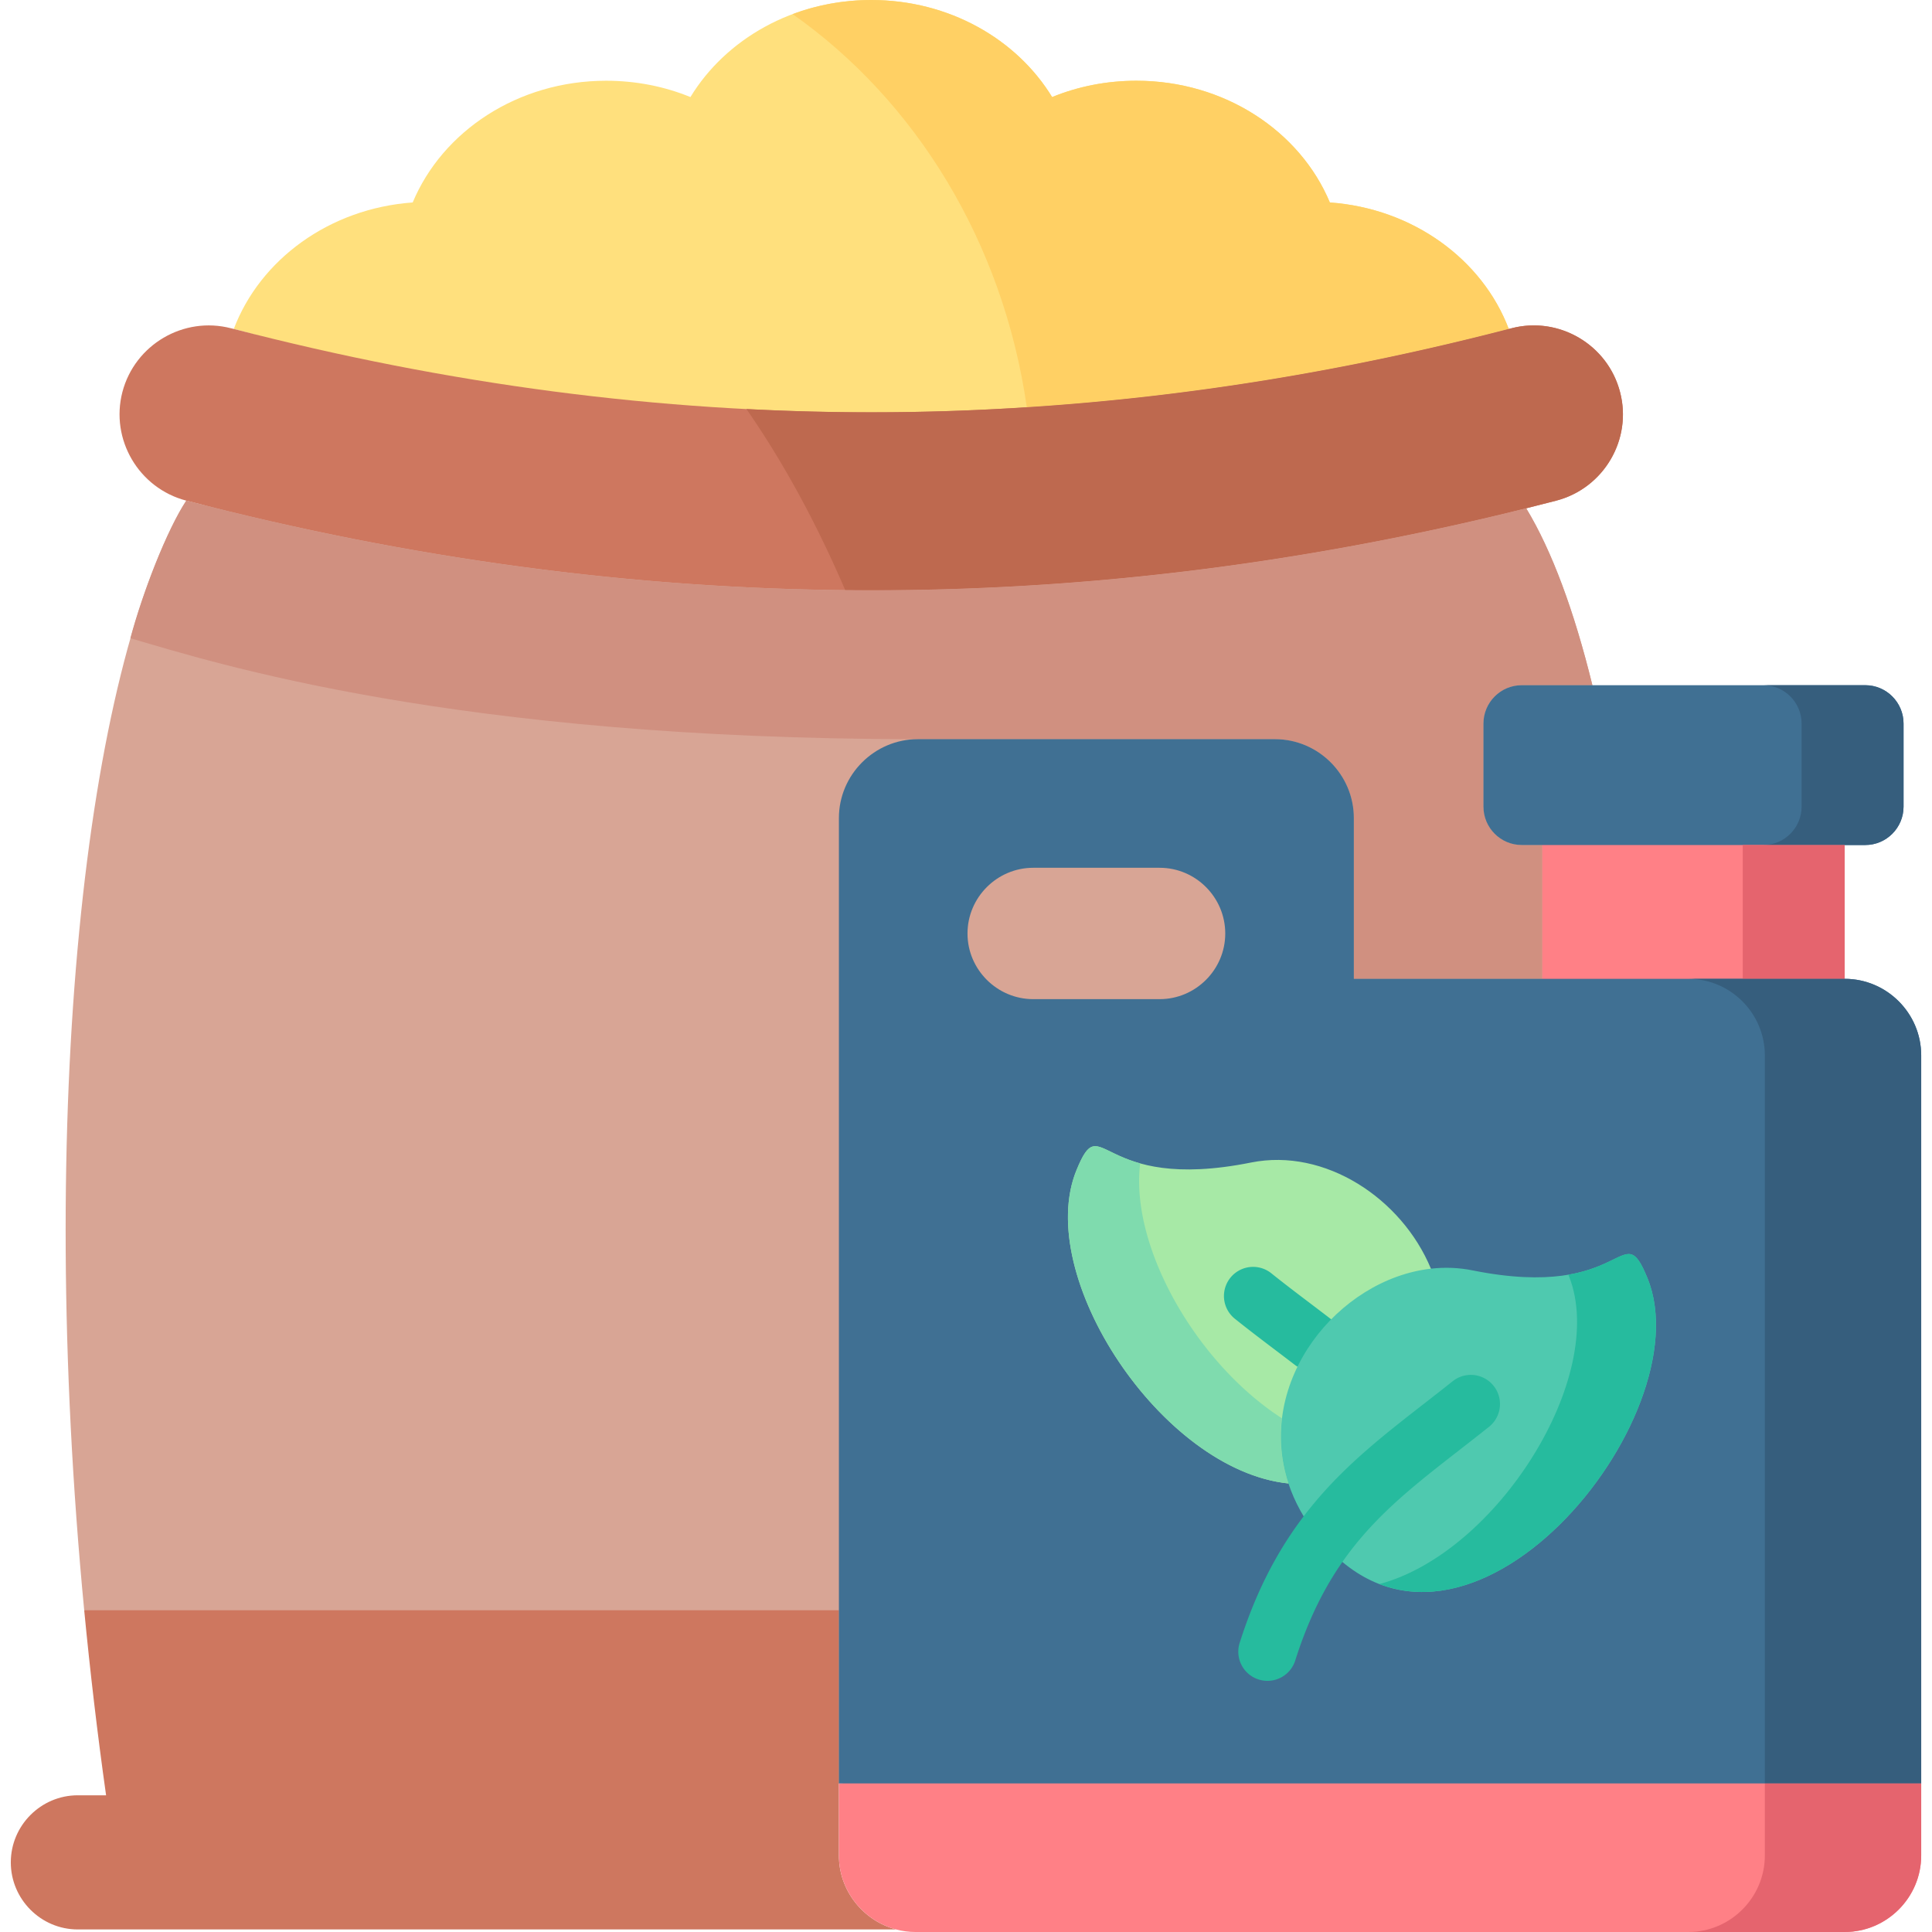 <svg height="512" width="512" xmlns="http://www.w3.org/2000/svg"><path clip-rule="evenodd" d="M61.956 87.173c59.056 15.307 117.264 48.101 175.518 47.501 53.86-.555 107.762-33.348 162.363-47.501-6.975-18.394-25.339-31.932-47.411-33.521-7.887-18.865-27.87-32.256-51.266-32.256-7.946 0-15.509 1.53-22.337 4.326C269.435 10.359 251.512 0 230.882 0c-20.601 0-38.553 10.359-47.911 25.722-6.828-2.796-14.391-4.326-22.337-4.326-23.426 0-43.379 13.391-51.266 32.256-22.073 1.589-40.437 15.127-47.412 33.521z" fill="#ffe07d" fill-rule="evenodd"/><path clip-rule="evenodd" d="M22.315 426.74l200.003 45.882s274.401-135.115 199.68-291.037c-4.826-19.659-10.712-35.611-17.54-46.883-53.995 13.429-113.54-14.343-166.983-13.362-64.501 1.184-122.884 28.279-188.114 11.331C22.403 177.318 9.66 294.657 22.315 426.74z" fill="#d8a595" fill-rule="evenodd"/><path clip-rule="evenodd" d="M49.36 132.672c119.278 30.99 235.937 31.667 355.097 2.031 2.678-.677 5.327-1.354 7.975-2.031 12.596-3.296 20.189-16.216 16.893-28.783-3.267-12.567-16.186-20.16-28.753-16.893-.235.059-.471.118-.736.177-113.657 29.46-224.224 29.46-337.881 0-.265-.059-.5-.118-.736-.177-12.566-3.267-25.486 4.326-28.782 16.893-3.265 12.567 4.327 25.487 16.923 28.783zM20.608 511.323h216.866c-8.682-2.296-15.156-10.242-15.156-19.601V426.74H22.315c1.56 16.157 3.473 32.55 5.798 49.031h-7.505c-9.771 0-17.746 8.005-17.746 17.776s7.975 17.776 17.746 17.776z" fill="#ce775f" fill-rule="evenodd"/><path clip-rule="evenodd" d="M272.113 107.921c42.379-2.708 84.816-9.624 127.724-20.748-6.975-18.394-25.339-31.932-47.411-33.521-7.887-18.865-27.87-32.256-51.266-32.256-7.946 0-15.509 1.53-22.337 4.326C269.435 10.359 251.512 0 230.882 0c-7.357 0-14.42 1.324-20.836 3.738 32.549 22.867 55.798 60.42 62.067 104.183z" fill="#ffd064" fill-rule="evenodd"/><path clip-rule="evenodd" d="M223.995 156.393c59.948.618 119.896-6.622 180.462-21.69 2.678-.677 5.327-1.354 7.975-2.031 12.596-3.296 20.189-16.216 16.893-28.783-3.267-12.567-16.186-20.16-28.753-16.893-.235.059-.471.118-.736.177-42.879 11.125-85.346 18.041-127.724 20.748a632.245 632.245 0 01-74.31.471c9.713 13.979 18.512 30.107 26.193 48.001z" fill="#be694f" fill-rule="evenodd"/><path clip-rule="evenodd" d="M358.783 259.399h49.942v-35.464h-5.444c-5.592 0-10.153-4.562-10.153-10.153v-22.043c0-5.592 4.562-10.153 10.124-10.153h18.747c-4.826-19.659-10.712-35.611-17.54-46.883-60.566 15.068-120.514 22.308-180.462 21.69-58.006-.559-116.011-8.476-174.635-23.721-5.003 7.387-11.713 24.751-14.803 36.464 22.249 6.504 85.611 26.752 208.685 26.752h94.645c11.507 0 20.895 9.418 20.895 20.896v42.615z" fill="#d09080" fill-rule="evenodd"/><path clip-rule="evenodd" d="M242.595 512h246.267c11.154 0 20.277-9.123 20.277-20.277v-19.1l-146.25-16.839-140.57 16.839v19.1c0 9.359 6.475 17.305 15.156 19.601 1.647.441 3.354.676 5.12.676zm166.13-301.312h80.137v61.958h-80.137z" fill="#ff8086" fill-rule="evenodd"/><path clip-rule="evenodd" d="M222.318 472.622h286.821V279.677c0-11.154-9.123-20.278-20.277-20.278H358.783v-42.615c0-11.478-9.388-20.896-20.895-20.896h-94.645c-11.507 0-20.924 9.418-20.924 20.896v255.838zm84.992-207.837h-33.49c-9.565 0-17.422-7.828-17.422-17.393 0-9.594 7.858-17.423 17.422-17.423h33.491c9.565 0 17.393 7.828 17.393 17.423-.001 9.564-7.829 17.393-17.394 17.393z" fill="#407093" fill-rule="evenodd"/><path clip-rule="evenodd" d="M408.725 223.936h85.611c5.562 0 10.124-4.562 10.124-10.153V191.74c0-5.592-4.562-10.153-10.124-10.153h-91.085c-5.562 0-10.124 4.562-10.124 10.153v22.043c0 5.592 4.562 10.153 10.124 10.153z" fill="#407093" fill-rule="evenodd"/><path clip-rule="evenodd" d="M285.268 310.137c-11.419 27.988 22.572 79.521 56.181 82.994 19.334-5.839 46.109-35.952 37.758-56.918-7.74-18.659-28.105-32.05-47.646-28.135-41.025 8.24-39.348-14.893-46.293 2.059z" fill="#a7e9a6" fill-rule="evenodd"/><path clip-rule="evenodd" d="M467.319 223.936h27.016c5.562 0 10.124-4.562 10.124-10.153V191.74c0-5.592-4.562-10.153-10.124-10.153h-27.016c5.562 0 10.124 4.562 10.124 10.153v22.043c0 5.591-4.562 10.153-10.124 10.153z" fill="#365e7d" fill-rule="evenodd"/><path clip-rule="evenodd" d="M461.845 259.399h27.016v-35.463h-27.016z" fill="#e5646e" fill-rule="evenodd"/><path clip-rule="evenodd" d="M467.702 472.622h41.437V279.677c0-11.154-9.123-20.278-20.277-20.278h-41.437c11.154 0 20.277 9.123 20.277 20.278z" fill="#365e7d" fill-rule="evenodd"/><path clip-rule="evenodd" d="M447.425 512h41.437c11.154 0 20.277-9.123 20.277-20.277v-19.1h-41.437v19.1c0 11.154-9.124 20.277-20.277 20.277z" fill="#e5646e" fill-rule="evenodd"/><path d="M347.8 363.272a7.687 7.687 0 01-4.701-1.6c-1.68-1.292-3.377-2.577-5.079-3.867-3.558-2.696-7.236-5.483-10.856-8.391a7.724 7.724 0 019.674-12.042c3.449 2.771 7.039 5.491 10.51 8.121 1.73 1.311 3.454 2.617 5.162 3.93a7.725 7.725 0 01-4.71 13.849z" fill="#26bb9e"/><path clip-rule="evenodd" d="M285.268 310.137c-6.239 15.333 1.118 37.73 14.597 55.417 11.095 14.597 26.369 26.016 41.584 27.576a39.381 39.381 0 01-1.736-17.276c-4.709-3.031-9.241-6.798-13.42-11.066-15.627-15.951-26.31-38.907-24.132-56.477-11.508-3.206-12.361-9.269-16.893 1.826z" fill="#7fdbae" fill-rule="evenodd"/><path clip-rule="evenodd" d="M350.219 408.405c37.905 44.705 101.414-32.903 86.376-69.691-6.945-16.952-5.268 6.18-46.263-2.031-3.708-.765-7.446-.883-11.124-.471-12.331 1.413-23.956 8.888-31.401 19.336-7.505 10.536-10.801 24.103-6.357 37.583 1.589 4.827 4.208 9.653 7.975 14.333z" fill="#4fc9af" fill-rule="evenodd"/><path clip-rule="evenodd" d="M365.552 419.795c37.317 14.421 84.169-48.913 71.043-81.081-4.856-11.89-5.503-4.091-19.541-1.177l-1.413.265c0 .059.029.088.029.118.059.177.147.324.206.5 10.183 26.369-19.041 73.016-50.324 81.375z" fill="#26bb9e" fill-rule="evenodd"/><path d="M335.889 445.443a7.724 7.724 0 01-7.365-10.058c10.665-33.671 29.207-48.097 48.838-63.371 2.527-1.966 5.1-3.968 7.71-6.051a7.725 7.725 0 019.637 12.073 800.558 800.558 0 01-7.861 6.17c-19.21 14.946-34.382 26.751-43.597 55.844a7.73 7.73 0 01-7.362 5.393z" fill="#26bb9e"/></svg>